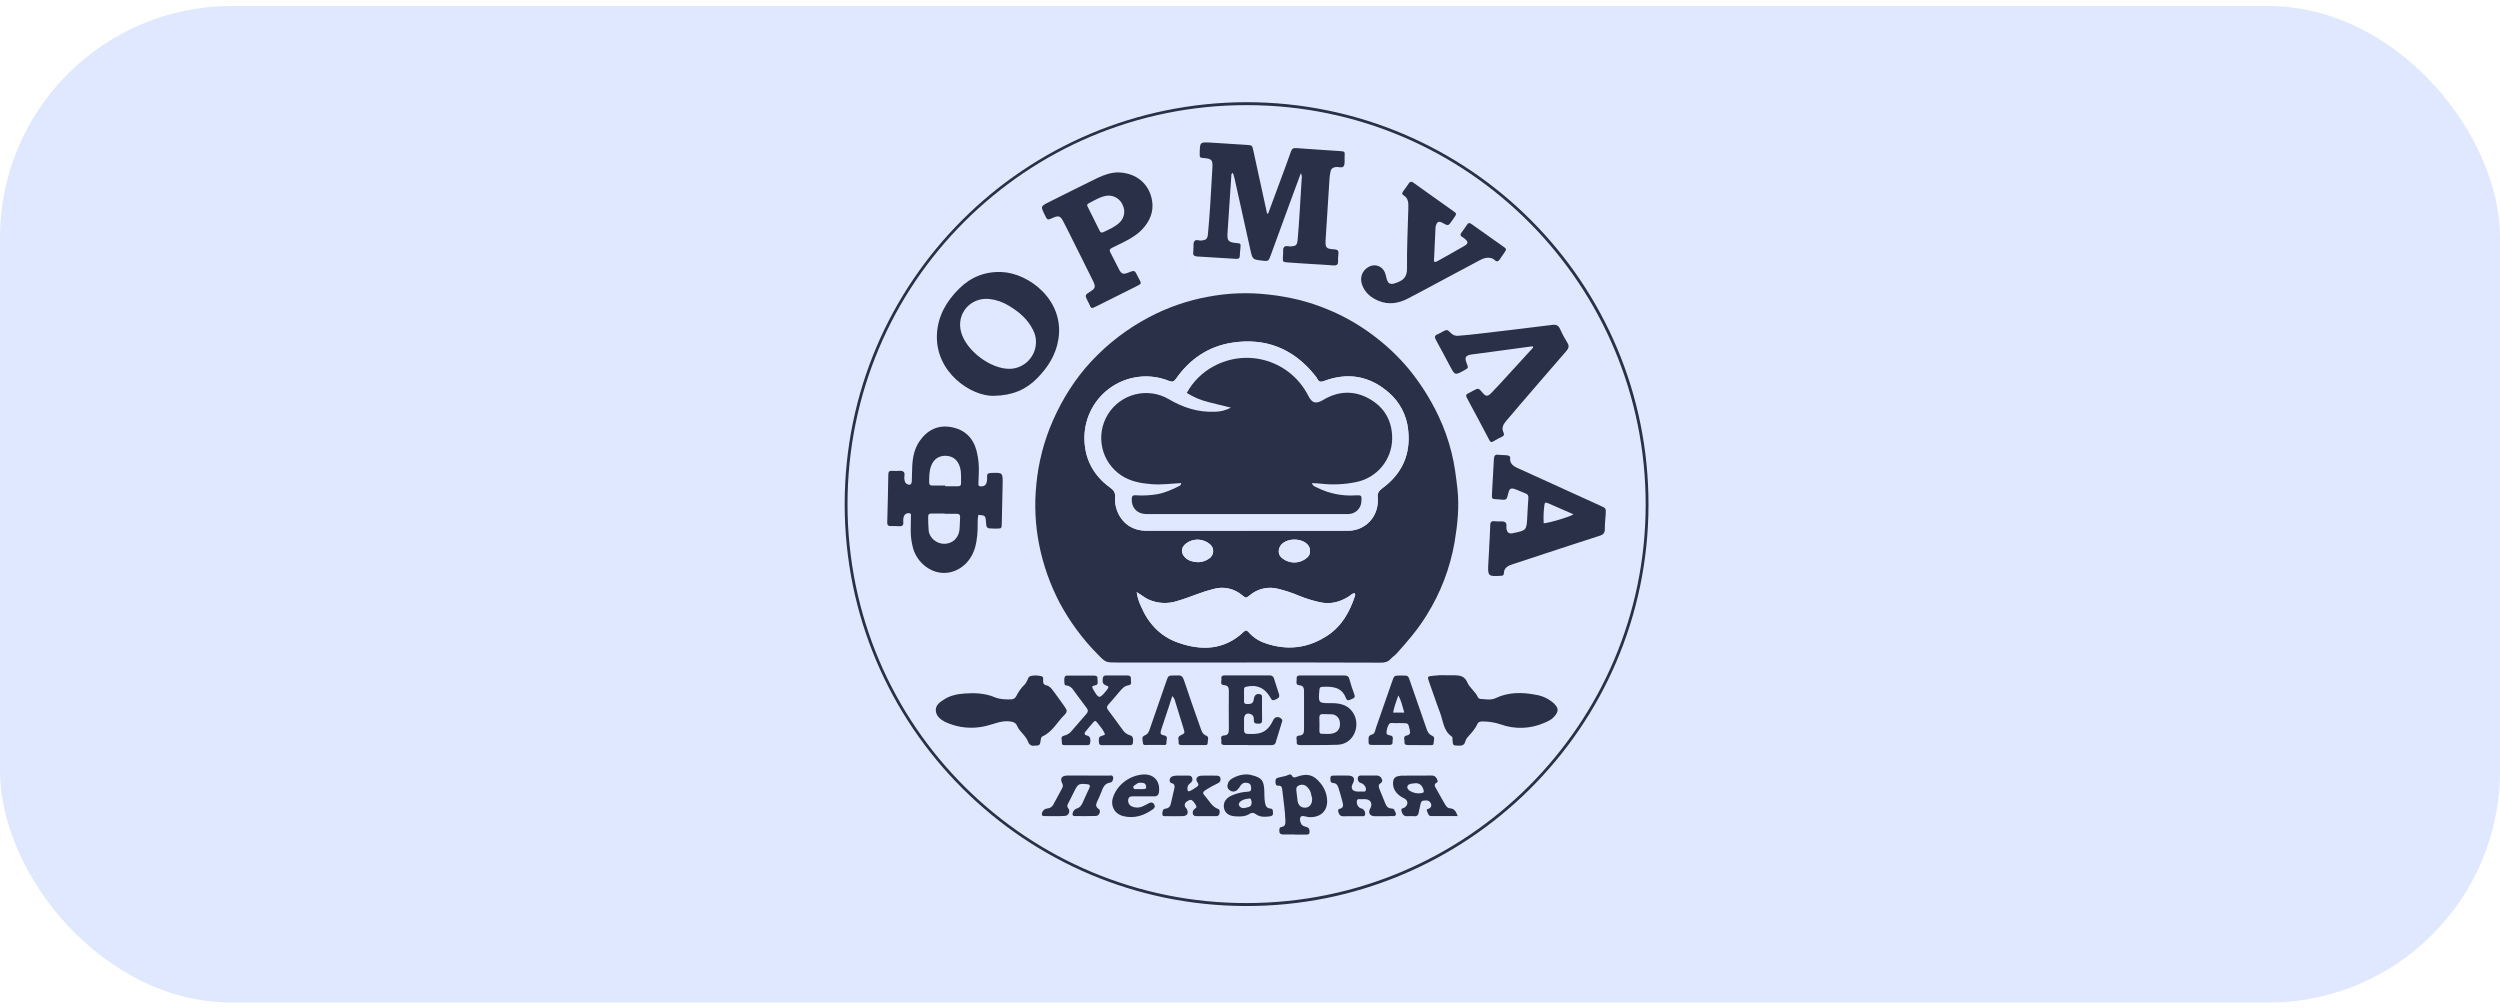 <svg width="367" height="148" viewBox="0 0 367 148" fill="none" xmlns="http://www.w3.org/2000/svg">
<rect y="0.884" width="367" height="146.291" rx="34" fill="#DFE8FF"/>
<g clip-path="url(#clip0_732_18791)">
<path d="M182.971 15C215.701 15.029 242.09 41.554 242 74.197C241.91 106.786 215.31 133.114 182.796 133.005C150.548 132.894 123.966 106.771 124 73.953C124.034 41.278 150.432 15.087 182.971 15ZM183.023 132.569C215.328 132.558 241.526 106.381 241.585 74.144C241.639 41.953 215.645 15.446 183.018 15.433C150.642 15.421 124.415 41.548 124.415 74.004C124.415 106.654 150.901 132.623 183.018 132.569H183.023Z" fill="#293048"/>
<path d="M182.94 97.255H164.005C162.358 97.255 162.335 97.278 161.186 96.1C158.964 93.862 157.077 91.315 155.583 88.538C154.159 85.83 153.134 82.929 152.54 79.927C151.971 77.031 151.833 74.066 152.133 71.129C152.437 67.871 153.266 64.683 154.589 61.69C156.003 58.505 157.835 55.597 160.194 53.059C162.648 50.419 165.532 48.215 168.724 46.541C171.404 45.13 174.282 44.132 177.259 43.579C180.21 43.009 183.231 42.894 186.217 43.24C187.735 43.406 189.241 43.67 190.725 44.03C192.146 44.392 193.539 44.855 194.893 45.416C197.201 46.363 199.382 47.595 201.385 49.084C203.371 50.537 205.175 52.225 206.758 54.11C208.492 56.22 209.963 58.533 211.138 60.999C211.968 62.733 212.619 64.547 213.082 66.413C213.526 68.178 213.755 69.996 213.955 71.817C214.245 74.45 213.955 77.05 213.529 79.613C212.867 83.404 211.478 87.032 209.439 90.296C208.177 92.355 206.624 94.178 205.008 95.954C204.749 96.241 204.399 96.446 204.143 96.737C203.742 97.188 203.257 97.278 202.687 97.278C196.105 97.254 189.523 97.246 182.94 97.255ZM182.951 77.909H187.909C191.245 77.909 194.581 77.919 197.914 77.909C198.93 77.915 199.915 77.561 200.697 76.911C201.478 76.26 202.005 75.355 202.184 74.354C202.266 73.911 202.288 73.459 202.249 73.01C202.191 72.396 202.439 72.033 202.927 71.676C205.84 69.548 207.129 66.671 206.714 63.076C206.497 60.957 205.473 59.002 203.854 57.618C201.048 55.171 197.86 54.63 194.374 55.931C193.939 56.093 193.643 56.111 193.409 55.658C193.291 55.449 193.154 55.251 192.998 55.068C189.865 51.181 185.806 49.553 180.888 50.309C177.398 50.85 174.655 52.711 172.637 55.608C172.338 56.037 172.096 56.115 171.611 55.924C170.25 55.372 168.774 55.161 167.313 55.309C165.852 55.457 164.449 55.959 163.225 56.773C162.002 57.587 160.996 58.687 160.294 59.978C159.592 61.269 159.215 62.712 159.197 64.182C159.162 67.242 160.459 69.777 162.984 71.582C163.51 71.961 163.75 72.344 163.705 72.984C163.656 73.646 163.75 74.31 163.981 74.932C164.672 76.807 166.241 77.902 168.266 77.904C173.159 77.915 178.054 77.917 182.951 77.909ZM166.863 86.923C166.969 87.638 167.183 88.333 167.498 88.984C168.551 91.483 170.304 93.382 172.834 94.297C176.296 95.546 179.687 95.49 182.572 92.756C182.854 92.487 183.05 92.51 183.303 92.797C183.942 93.526 184.76 94.076 185.676 94.393C188.922 95.539 192.008 95.19 194.873 93.299C196.976 91.915 198.143 89.83 198.911 87.493C198.942 87.424 198.953 87.348 198.943 87.274C198.933 87.199 198.903 87.129 198.855 87.071C198.505 87.114 198.285 87.39 198.011 87.563C196.684 88.401 195.274 88.76 193.717 88.397C192.692 88.17 191.687 87.857 190.715 87.46C189.721 87.04 188.696 86.699 187.649 86.441C186.934 86.252 186.184 86.237 185.462 86.399C184.74 86.56 184.068 86.893 183.501 87.368C182.92 87.827 182.915 87.832 182.34 87.368C181.776 86.888 181.103 86.554 180.38 86.394C179.657 86.234 178.905 86.254 178.192 86.451C177.408 86.651 176.636 86.892 175.878 87.174C174.836 87.556 173.801 87.95 172.731 88.256C171.4 88.671 169.964 88.594 168.684 88.04C168.069 87.782 167.572 87.341 166.863 86.923ZM192.305 80.931C192.318 80.763 192.297 80.594 192.244 80.434C192.191 80.275 192.107 80.127 191.997 79.999C191.14 78.969 188.983 78.945 188.093 79.954C187.606 80.505 187.579 81.366 188.093 81.828C188.619 82.309 189.307 82.574 190.02 82.569C190.732 82.565 191.417 82.292 191.937 81.804C192.06 81.695 192.156 81.56 192.22 81.409C192.283 81.258 192.312 81.094 192.305 80.931ZM175.773 82.526C176.224 82.54 176.671 82.443 177.076 82.243C177.6 82.005 178.049 81.618 178.089 80.98C178.129 80.341 177.763 79.929 177.238 79.619C176.761 79.332 176.21 79.195 175.655 79.223C175.1 79.252 174.566 79.447 174.122 79.781C173.355 80.359 173.303 81.174 173.981 81.849C174.479 82.344 175.113 82.467 175.773 82.526Z" fill="#293048"/>
<path d="M186.164 31.349C186.765 29.722 187.366 28.098 187.967 26.476C188.487 25.067 189.017 23.663 189.511 22.246C189.657 21.827 189.872 21.704 190.31 21.741C192.436 21.905 194.564 22.031 196.692 22.177C197.428 22.23 197.428 22.239 197.39 22.973C197.39 23.002 197.39 23.033 197.39 23.063C197.359 23.509 197.464 24.036 197.26 24.383C197.057 24.729 196.485 24.462 196.081 24.522C195.677 24.581 195.405 24.751 195.329 25.168C195.264 25.46 195.215 25.756 195.183 26.054C194.982 29.115 194.787 32.175 194.598 35.235C194.53 36.347 194.69 36.545 195.839 36.599C196.346 36.624 196.543 36.78 196.476 37.292C196.431 37.651 196.415 38.014 196.427 38.375C196.438 38.857 196.214 39 195.76 38.964C194.741 38.88 193.722 38.83 192.694 38.765C191.466 38.686 190.236 38.619 189.008 38.521C188.314 38.465 188.306 38.435 188.328 37.765C188.33 37.614 188.34 37.464 188.359 37.314C188.407 36.953 188.265 36.538 188.51 36.269C188.755 36 189.19 36.202 189.54 36.175C190.231 36.119 190.422 35.978 190.49 35.237C190.613 33.889 190.7 32.529 190.788 31.189C190.896 29.539 190.993 27.889 191.089 26.238C191.141 25.962 191.097 25.676 190.965 25.428C190.546 26.55 190.155 27.601 189.767 28.656C188.685 31.614 187.603 34.572 186.521 37.531C186.234 38.319 186.173 38.371 185.369 38.27C183.875 38.09 183.874 38.121 183.54 36.606C182.768 33.117 181.995 29.628 181.219 26.139C181.163 25.886 181.069 25.642 180.994 25.395C180.709 25.478 180.768 25.689 180.757 25.848C180.564 28.637 180.371 31.427 180.198 34.217C180.126 35.359 180.326 35.562 181.484 35.677C182.151 35.744 182.151 35.744 182.092 36.44C182.061 36.801 182.009 37.162 182.005 37.523C182.005 37.929 181.814 38.025 181.437 37.998C179.55 37.872 177.661 37.757 175.771 37.653C175.327 37.63 175.089 37.473 175.167 36.991C175.19 36.843 175.176 36.69 175.196 36.54C175.25 36.157 175.111 35.708 175.347 35.401C175.583 35.094 176.022 35.354 176.37 35.312C177.05 35.231 177.259 35.092 177.327 34.359C177.468 32.894 177.573 31.425 177.668 29.956C177.785 28.151 177.883 26.355 177.984 24.554C178.041 23.497 177.867 23.303 176.803 23.21C176.106 23.148 176.106 23.148 176.119 22.471C176.15 20.847 176.151 20.847 177.78 20.936C179.52 21.04 181.259 21.151 182.997 21.27C183.825 21.324 183.82 21.329 183.989 22.105C184.655 25.189 185.326 28.268 186.002 31.342L186.164 31.349Z" fill="#293048"/>
<path d="M143.621 75.584C143.467 76.292 143.549 77.013 143.514 77.728C143.455 78.966 143.321 80.19 142.775 81.322C141.873 83.197 140.007 84.29 138.124 84.081C136.203 83.866 134.468 82.289 133.991 80.304C133.779 79.457 133.679 78.585 133.695 77.712C133.711 77.111 133.722 76.508 133.718 75.907C133.718 75.689 133.826 75.366 133.469 75.337C133.319 75.311 133.165 75.335 133.029 75.405C132.894 75.476 132.786 75.589 132.721 75.727C132.606 76.007 132.568 76.313 132.609 76.613C132.656 77.145 132.414 77.3 131.922 77.252C131.562 77.218 131.201 77.211 130.84 77.23C130.431 77.25 130.238 77.122 130.248 76.672C130.316 74.327 130.368 71.981 130.405 69.634C130.405 69.24 130.56 69.092 130.946 69.121C131.127 69.139 131.307 69.121 131.487 69.134C131.87 69.166 132.317 68.999 132.622 69.246C132.927 69.493 132.705 69.926 132.755 70.275C132.798 70.574 132.822 70.872 133.129 71.049C133.532 71.282 133.821 71.148 133.85 70.673C133.888 69.923 133.877 69.17 133.917 68.419C133.983 67.111 134.239 65.844 134.999 64.75C136.128 63.126 137.689 62.341 139.662 62.703C141.635 63.066 142.865 64.281 143.366 66.205C143.629 67.256 143.738 68.34 143.689 69.423C143.675 69.872 143.644 70.325 143.639 70.774C143.639 71.025 143.523 71.363 143.94 71.399C144.284 71.428 144.596 71.345 144.773 70.995C144.898 70.686 144.941 70.35 144.897 70.02C144.879 69.609 145.015 69.446 145.458 69.43C147.22 69.37 147.22 69.354 147.186 71.123C147.148 73.047 147.114 74.971 147.06 76.898C147.042 77.588 147.015 77.588 146.338 77.595C146.189 77.595 146.039 77.595 145.888 77.595C144.806 77.573 144.806 77.573 144.733 76.512C144.679 75.719 144.58 75.64 143.621 75.584ZM138.752 71.276V71.379C139.381 71.379 140.014 71.379 140.64 71.379C140.939 71.379 141.087 71.265 141.08 70.96C141.065 70.184 141.148 69.406 140.935 68.636C140.647 67.585 139.953 66.972 138.917 66.914C137.882 66.856 137.08 67.367 136.696 68.379C136.393 69.184 136.4 70.025 136.402 70.868C136.402 71.186 136.582 71.276 136.863 71.274C137.491 71.272 138.12 71.276 138.75 71.276H138.752ZM138.643 75.427V75.384C138.012 75.384 137.381 75.384 136.75 75.384C136.422 75.384 136.252 75.496 136.254 75.853C136.254 76.515 136.27 77.172 136.324 77.838C136.42 79.011 137.529 79.834 138.618 79.833C139.792 79.833 140.714 79.006 140.852 77.784C140.919 77.189 140.894 76.582 140.941 75.979C140.975 75.525 140.76 75.413 140.355 75.427C139.783 75.434 139.211 75.42 138.641 75.42L138.643 75.427Z" fill="#293048"/>
<path d="M145.923 58.107C142.677 58.237 137.196 54.703 137.549 48.956C137.706 46.345 138.953 44.215 140.772 42.4C142.502 40.676 144.592 39.837 147.028 39.934C151.118 40.099 156.298 44.143 155.372 49.808C155.012 52.082 153.829 53.941 152.227 55.556C150.626 57.172 148.666 58.053 145.923 58.107ZM152.081 50.139C152.078 49.552 151.932 48.975 151.657 48.456C150.877 46.854 149.587 45.764 148.094 44.878C147.224 44.342 146.247 44.005 145.232 43.89C142.457 43.609 140.363 46.042 141.084 48.731C141.818 51.476 145.43 54.199 148.26 54.145C149.295 54.114 150.276 53.675 150.991 52.926C151.706 52.176 152.098 51.175 152.081 50.139Z" fill="#293048"/>
<path d="M218.601 80.465C218.661 79.355 218.749 78.245 218.765 77.135C218.765 76.593 218.992 76.453 219.469 76.521C219.616 76.541 219.768 76.521 219.918 76.541C220.278 76.577 220.668 76.454 220.969 76.676C221.27 76.898 221.084 77.297 221.149 77.611C221.274 78.212 221.492 78.376 222.087 78.275C222.118 78.275 222.147 78.261 222.175 78.254C224.1 77.846 224.098 77.846 224.206 75.85C224.255 74.947 224.294 74.045 224.365 73.142C224.395 72.751 224.264 72.54 223.885 72.41C223.377 72.229 222.899 71.971 222.388 71.798C221.797 71.598 221.579 71.747 221.432 72.357C221.182 73.411 221.178 73.44 220.136 73.321C218.906 73.18 218.974 73.502 219.041 72.083C219.115 70.524 219.232 68.964 219.303 67.405C219.326 66.916 219.474 66.671 220.001 66.759C220.235 66.799 220.478 66.786 220.722 66.808C220.991 66.833 221.283 66.808 221.519 66.92C221.824 67.057 221.633 67.401 221.699 67.641C221.84 68.197 222.258 68.472 222.733 68.688C224.204 69.362 225.679 70.027 227.153 70.697C229.773 71.888 232.392 73.08 235.012 74.272C235.755 74.612 235.76 74.619 235.717 75.472C235.679 76.194 235.577 76.916 235.589 77.638C235.6 78.214 235.394 78.474 234.844 78.647C232.044 79.535 229.254 80.465 226.466 81.378C225.012 81.854 223.557 82.32 222.109 82.811C221.447 83.034 220.781 83.289 220.767 84.17C220.767 84.435 220.597 84.531 220.352 84.531H220.262C218.478 84.646 218.385 84.554 218.48 82.791C218.524 82.011 218.568 81.229 218.614 80.445L218.601 80.465ZM230.989 75.505C229.775 74.972 228.574 74.435 227.364 73.917C226.823 73.688 226.752 73.736 226.693 74.319C226.593 75.15 226.566 75.989 226.614 76.824C227.613 76.723 230.368 75.897 230.989 75.505Z" fill="#293048"/>
<path d="M164.197 25.309C166.813 25.392 168.721 26.985 169.127 29.46C169.39 31.075 168.799 32.468 167.693 33.649C166.963 34.426 166.07 34.977 165.125 35.453C164.509 35.764 163.892 36.074 163.27 36.372C162.956 36.522 162.801 36.681 163.003 37.056C163.457 37.901 163.858 38.776 164.312 39.622C164.635 40.223 164.934 40.301 165.574 40.041C166.561 39.639 166.572 39.633 167.039 40.61C167.569 41.716 167.814 41.541 166.476 42.205C164.702 43.084 162.934 43.974 161.163 44.858C160.081 45.4 160.242 45.363 159.802 44.432C159.776 44.378 159.739 44.329 159.712 44.277C159.232 43.313 159.232 43.313 160.123 42.754C160.792 42.331 160.869 42.084 160.458 41.245C159.481 39.249 158.474 37.265 157.488 35.278C157.032 34.365 156.586 33.448 156.108 32.544C155.652 31.674 155.416 31.602 154.538 31.99C153.76 32.333 153.76 32.333 153.373 31.551C152.749 30.288 152.745 30.288 154.015 29.651C156.359 28.485 158.682 27.305 161.026 26.168C162.052 25.664 163.134 25.302 164.197 25.309ZM162.629 28.716C161.623 28.801 160.707 29.389 159.755 29.886C159.533 30.001 159.589 30.189 159.668 30.348C160.253 31.528 160.848 32.694 161.432 33.883C161.546 34.112 161.701 34.206 161.933 34.096C162.799 33.687 163.695 33.318 164.391 32.636C164.714 32.317 164.929 31.905 165.007 31.458C165.085 31.01 165.022 30.55 164.826 30.14C164.657 29.701 164.353 29.327 163.958 29.072C163.564 28.816 163.099 28.691 162.629 28.716Z" fill="#293048"/>
<path d="M224.99 50.832L220.631 51.422L216.44 51.984C216.321 51.998 216.2 52.004 216.079 52.023C215.111 52.188 214.965 52.446 215.32 53.362C215.574 54.016 215.574 54.016 214.94 54.366C213.593 55.106 213.591 55.108 212.882 53.787C212.173 52.465 211.506 51.19 210.794 49.903C210.574 49.506 210.579 49.251 211.037 49.074C211.256 48.977 211.468 48.866 211.674 48.742C212.431 48.342 212.438 48.334 213.037 48.939C213.178 49.077 213.349 49.18 213.537 49.241C213.725 49.301 213.924 49.317 214.119 49.287C214.985 49.215 215.852 49.138 216.716 49.036C220.44 48.598 224.166 48.166 227.886 47.692C228.469 47.618 228.772 47.779 229.01 48.286C229.314 48.972 229.666 49.635 230.065 50.271C230.425 50.812 230.269 51.159 229.884 51.594C227.614 54.194 225.376 56.817 223.114 59.434C222.429 60.23 221.749 61.031 221.073 61.836C220.673 62.316 220.391 62.83 220.712 63.48C220.857 63.769 220.783 63.982 220.463 64.128C220.055 64.316 219.658 64.529 219.275 64.765C218.986 64.946 218.812 64.946 218.637 64.612C217.555 62.542 216.456 60.477 215.34 58.416C215.143 58.055 215.234 57.874 215.578 57.721C215.798 57.625 216 57.494 216.213 57.38C217.039 56.941 217.039 56.941 217.656 57.672C218.106 58.214 218.395 58.237 218.918 57.699C219.82 56.77 220.68 55.812 221.553 54.862C222.726 53.584 223.898 52.304 225.068 51.022C225.046 50.959 225.021 50.895 224.99 50.832Z" fill="#293048"/>
<path d="M210.502 38.385C210.573 38.423 210.652 38.441 210.732 38.438C210.812 38.434 210.89 38.409 210.957 38.365C212.268 37.632 213.58 36.905 214.879 36.154C215.6 35.741 215.591 35.503 214.937 34.977C214.869 34.918 214.795 34.865 214.717 34.82C214.286 34.609 214.356 34.342 214.617 34.041C214.712 33.925 214.801 33.804 214.884 33.68C215.743 32.485 215.445 32.498 216.675 33.357C218.006 34.284 219.328 35.221 220.643 36.167C221.194 36.562 221.184 36.571 220.803 37.147C220.702 37.297 220.608 37.452 220.495 37.591C220.284 37.842 220.175 38.221 219.867 38.336C219.559 38.452 219.377 38.058 219.104 37.957C218.424 37.699 217.813 37.885 217.209 38.21C214.961 39.413 212.71 40.616 210.457 41.819C209.213 42.482 207.974 43.157 206.72 43.805C205.33 44.526 203.878 44.788 202.383 44.166C201.267 43.703 200.365 42.978 199.949 41.785C199.588 40.749 199.949 39.753 200.861 39.213C201.064 39.082 201.293 38.996 201.532 38.963C201.771 38.93 202.014 38.949 202.245 39.02C202.476 39.091 202.689 39.212 202.868 39.373C203.047 39.535 203.189 39.734 203.283 39.957C203.391 40.233 203.474 40.518 203.53 40.809C203.734 41.65 204.084 41.845 204.881 41.552L205.218 41.426C206.12 41.065 206.563 40.523 206.551 39.412C206.517 36.468 206.664 33.521 206.744 30.568C206.764 29.836 206.785 29.125 206.035 28.664C205.77 28.504 205.82 28.289 205.999 28.058C206.275 27.697 206.54 27.336 206.782 26.957C206.996 26.625 207.218 26.616 207.523 26.841C208.197 27.341 208.888 27.822 209.573 28.309C210.821 29.197 212.073 30.081 213.319 30.973C213.86 31.363 213.86 31.372 213.472 31.942C213.371 32.092 213.27 32.24 213.166 32.388C212.607 33.187 212.607 33.187 211.764 32.721C211.249 32.434 210.989 32.526 210.807 33.064C210.765 33.181 210.74 33.302 210.733 33.425C210.655 35.078 210.578 36.732 210.502 38.385Z" fill="#293048"/>
<path d="M212.347 99.128C212.737 99.128 213.128 99.128 213.518 99.128C214.335 99.146 215.013 99.249 215.413 100.195C215.752 100.994 216.6 101.52 216.955 102.361C217.003 102.439 217.07 102.504 217.151 102.547C217.232 102.591 217.323 102.613 217.415 102.61C218.136 102.646 218.858 102.817 219.541 102.492C221.48 101.565 223.508 101.614 225.526 102.007C226.477 102.165 227.363 102.59 228.08 103.234C228.843 103.956 228.866 104.451 228.069 105.297C227.709 105.683 227.2 105.9 226.697 106.116C224.671 107.012 222.378 107.091 220.295 106.337C219.456 106.056 218.577 105.912 217.693 105.909C217.332 105.898 217.016 105.959 216.861 106.313C216.553 107.015 216.033 107.555 215.543 108.118C215.349 108.307 215.203 108.539 215.117 108.797C214.984 109.432 214.576 109.486 214.046 109.461C213.296 109.425 213.292 109.443 213.227 108.638C213.213 108.457 213.272 108.23 213.119 108.127C211.893 107.297 211.875 105.871 211.417 104.671C210.84 103.164 210.345 101.624 209.794 100.108C209.511 99.329 209.527 99.28 210.371 99.206C210.699 99.177 211.027 99.134 211.355 99.118C211.684 99.101 212.017 99.128 212.347 99.128Z" fill="#293048"/>
<path d="M151.845 109.463C151.657 109.502 151.461 109.471 151.294 109.374C151.128 109.277 151.003 109.122 150.944 108.939C150.702 108.297 150.238 107.833 149.813 107.335C149.608 107.117 149.442 106.865 149.324 106.589C149.133 106.091 148.738 105.956 148.193 105.896C146.973 105.763 145.916 106.297 144.794 106.56C142.773 107.07 140.638 106.865 138.751 105.981C138.724 105.968 138.695 105.958 138.67 105.943C137.986 105.561 137.382 105.053 137.373 104.234C137.373 103.469 138.011 103.048 138.596 102.675C139.497 102.094 140.538 101.886 141.589 101.808C143.092 101.7 144.587 101.753 146.008 102.35C146.776 102.673 147.578 102.678 148.394 102.668C148.559 102.678 148.724 102.637 148.866 102.552C149.008 102.466 149.121 102.339 149.189 102.187C149.507 101.542 149.934 100.957 150.451 100.458C150.561 100.317 150.657 100.165 150.738 100.005C150.918 99.74 150.909 99.349 151.299 99.242C151.826 99.117 152.376 99.129 152.897 99.276C153.216 99.354 153.135 99.661 153.128 99.885C153.115 100.246 153.174 100.514 153.605 100.606C154.076 100.702 154.363 101.085 154.633 101.442C155.191 102.182 155.724 102.942 156.256 103.696C156.669 104.279 156.724 104.481 156.247 104.96C155.191 106.005 154.505 107.43 153.066 108.084C152.85 108.183 152.814 108.387 152.783 108.607C152.673 109.414 152.619 109.463 151.845 109.463Z" fill="#293048"/>
<path d="M162.699 100.767C161.902 100.464 161.798 100.3 161.893 99.581C161.891 99.522 161.902 99.462 161.925 99.407C161.948 99.352 161.983 99.302 162.027 99.262C162.071 99.222 162.123 99.192 162.18 99.174C162.237 99.156 162.298 99.151 162.357 99.159H165.511C165.836 99.159 166.052 99.303 166.012 99.639C165.973 99.975 166.265 100.502 165.664 100.599C165.064 100.697 164.723 101.081 164.371 101.502C163.83 102.142 163.289 102.788 162.723 103.411C162.458 103.705 162.434 103.931 162.687 104.261C163.419 105.214 164.11 106.196 164.824 107.161C165.074 107.541 165.451 107.819 165.888 107.945C166.303 108.055 166.393 108.401 166.315 109.027C166.261 109.446 165.976 109.388 165.718 109.388C164.486 109.388 163.254 109.388 162.023 109.388C161.706 109.388 161.356 109.477 161.318 108.95C161.269 108.248 161.332 108.107 161.946 107.959C162.041 107.922 162.132 107.876 162.218 107.82C161.962 107.089 161.423 106.557 160.983 105.968C160.844 105.788 160.681 105.817 160.539 105.985C160.149 106.443 159.751 106.887 159.376 107.362C159.138 107.663 159.145 107.878 159.603 107.988C160.025 108.089 160.128 108.459 160.036 109.044C159.973 109.452 159.686 109.387 159.426 109.387C158.436 109.387 157.443 109.387 156.452 109.387C156.186 109.387 155.841 109.424 155.886 109.026C155.924 108.665 155.585 108.123 156.227 107.99C156.668 107.888 157.061 107.636 157.336 107.277C158.058 106.465 158.741 105.633 159.462 104.828C159.755 104.501 159.767 104.241 159.493 103.887C158.829 103.034 158.205 102.151 157.562 101.283C157.383 101.001 157.116 100.787 156.802 100.673C156.588 100.608 156.276 100.684 156.261 100.341C156.247 99.998 156.182 99.675 156.308 99.359C156.389 99.161 156.602 99.179 156.779 99.179H160.566C160.864 99.179 161.147 99.237 161.107 99.605C161.067 99.973 161.381 100.516 160.721 100.619C160.222 100.697 160.308 100.908 160.492 101.225C161.291 102.601 161.41 102.615 162.389 101.406C162.525 101.198 162.745 101.05 162.699 100.767Z" fill="#293048"/>
<path d="M194.173 99.158C195.224 99.158 196.274 99.167 197.325 99.158C197.74 99.158 197.978 99.266 198.095 99.714C198.294 100.467 198.535 101.209 198.817 101.936C198.997 102.412 198.716 102.513 198.393 102.64C198.07 102.766 197.771 102.979 197.587 102.49C196.954 100.806 195.549 100.763 194.086 100.829C193.771 100.844 193.711 101.01 193.688 101.288C193.52 103.221 193.508 103.235 195.443 103.221C196.705 103.221 197.828 103.452 198.595 104.576C199.823 106.381 198.81 109.249 196.342 109.332C194.514 109.393 192.683 109.361 190.853 109.38C190.521 109.38 190.312 109.267 190.361 108.918C190.409 108.57 190.083 108.029 190.71 107.987C191.338 107.946 191.432 107.588 191.432 107.085C191.432 105.222 191.432 103.357 191.432 101.49C191.432 100.995 191.347 100.638 190.71 100.588C190.114 100.533 190.397 99.981 190.35 99.638C190.301 99.227 190.575 99.153 190.923 99.156C192.013 99.165 193.093 99.158 194.173 99.158ZM194.856 104.847V104.831C194.676 104.831 194.496 104.843 194.315 104.831C193.874 104.789 193.652 104.932 193.681 105.424C193.715 106.02 193.691 106.619 193.69 107.217C193.69 107.466 193.69 107.727 194.036 107.722C194.6 107.722 195.17 107.812 195.726 107.646C196.447 107.429 196.788 106.874 196.696 106.06C196.682 105.742 196.548 105.442 196.323 105.219C196.097 104.995 195.796 104.865 195.479 104.854C195.272 104.841 195.064 104.839 194.856 104.847Z" fill="#293048"/>
<path d="M183.253 109.37C182.113 109.37 180.971 109.37 179.826 109.37C179.466 109.37 179.215 109.276 179.294 108.87C179.359 108.547 179.011 108.003 179.675 107.967C180.288 107.931 180.396 107.594 180.396 107.065C180.378 105.202 180.378 103.338 180.396 101.47C180.396 100.95 180.31 100.627 179.684 100.577C179.006 100.521 179.365 99.934 179.305 99.581C179.246 99.227 179.5 99.146 179.81 99.147C182.003 99.147 184.194 99.156 186.387 99.147C186.537 99.135 186.686 99.179 186.805 99.271C186.925 99.362 187.006 99.494 187.034 99.642C187.271 100.386 187.498 101.133 187.747 101.871C187.927 102.398 187.597 102.521 187.206 102.71C186.751 102.932 186.645 102.672 186.468 102.365C185.669 100.958 184.443 100.443 182.897 100.824C182.668 100.882 182.625 101.014 182.625 101.209C182.625 101.719 182.625 102.23 182.625 102.741C182.625 103.004 182.573 103.331 182.973 103.342C183.373 103.353 183.781 103.41 183.983 102.952C184.033 102.811 184.064 102.664 184.077 102.515C184.162 101.99 184.576 101.752 185.063 101.941C185.287 102.03 185.265 102.21 185.265 102.385C185.265 103.497 185.256 104.609 185.274 105.72C185.274 106.121 185.114 106.246 184.733 106.235C184.353 106.224 184.073 106.235 184.066 105.74C184.066 105.421 184.066 105.06 183.705 104.878C183.081 104.562 182.623 104.845 182.623 105.551C182.623 106.092 182.623 106.634 182.623 107.175C182.623 107.536 182.766 107.731 183.153 107.738C184.587 107.771 185.931 107.825 186.887 105.753C187.148 105.183 187.698 105.109 188.138 105.544C188.191 105.598 188.225 105.667 188.237 105.742C188.248 105.817 188.236 105.893 188.201 105.96C187.893 106.964 187.57 107.962 187.276 108.969C187.166 109.344 186.915 109.388 186.589 109.384C185.478 109.384 184.365 109.384 183.254 109.384L183.253 109.37Z" fill="#293048"/>
<path d="M208.253 109.372C207.743 109.372 207.232 109.372 206.722 109.372C206.426 109.372 206.141 109.329 206.181 108.953C206.221 108.609 205.914 108.085 206.489 107.972C207.065 107.858 207.041 107.557 206.946 107.125C206.746 106.223 206.717 106.172 206.067 106.156C205.647 106.156 205.225 106.14 204.805 106.156C204.488 106.171 204.084 106.012 203.887 106.337C203.674 106.7 203.555 107.112 203.541 107.533C203.541 107.836 203.766 107.909 204.026 107.946C204.717 108.046 204.387 108.589 204.426 108.95C204.466 109.311 204.174 109.361 203.885 109.36C203.045 109.36 202.205 109.345 201.361 109.36C200.991 109.369 200.886 109.201 200.908 108.872C200.935 108.457 200.744 107.993 201.417 107.824C201.862 107.714 201.884 107.163 202.017 106.777C202.809 104.53 203.591 102.261 204.378 100.005C204.668 99.166 204.677 99.17 205.579 99.168H205.849C206.7 99.168 206.706 99.168 206.98 99.959C207.788 102.279 208.593 104.601 209.397 106.923C209.553 107.376 209.703 107.78 210.239 108.006C210.735 108.204 210.459 108.748 210.448 109.13C210.439 109.468 210.096 109.379 209.874 109.385C209.333 109.396 208.792 109.385 208.251 109.385L208.253 109.372ZM206.15 104.613C205.882 103.727 205.739 102.926 205.272 102.086C204.957 102.989 204.663 103.747 204.508 104.613H206.15Z" fill="#293048"/>
<path d="M172.09 102.18C171.909 102.743 171.765 103.192 171.617 103.64C171.233 104.808 170.852 105.977 170.458 107.141C170.322 107.538 170.295 107.863 170.818 107.939C171.601 108.042 171.19 108.634 171.233 109C171.291 109.475 170.872 109.361 170.593 109.361C169.871 109.37 169.15 109.37 168.429 109.361C168.176 109.361 167.805 109.455 167.785 109.072C167.765 108.69 167.509 108.17 168.034 107.962C168.559 107.755 168.67 107.361 168.816 106.943C169.615 104.651 170.409 102.357 171.199 100.061C171.509 99.159 171.502 99.159 172.434 99.159C172.584 99.159 172.735 99.171 172.885 99.159C173.374 99.11 173.617 99.301 173.787 99.798C174.562 102.131 175.381 104.449 176.201 106.766C176.382 107.257 176.474 107.773 177.103 108.008C177.53 108.165 177.283 108.704 177.283 109.071C177.283 109.437 176.975 109.37 176.742 109.372C175.66 109.372 174.578 109.372 173.496 109.372C173.235 109.372 172.973 109.339 173.024 109.011C173.074 108.683 172.771 108.215 173.267 107.973C173.951 107.639 173.956 107.639 173.754 106.975C173.351 105.658 172.945 104.34 172.535 103.023C172.476 102.703 172.32 102.409 172.09 102.18Z" fill="#293048"/>
<path d="M190.04 122.498C189.47 122.498 188.898 122.498 188.328 122.498C188.018 122.498 187.811 122.365 187.807 122.018C187.807 121.745 187.766 121.46 188.148 121.395C188.646 121.312 188.709 120.982 188.698 120.536C188.66 119.002 188.393 117.493 188.242 115.974C188.209 115.653 188.159 115.299 187.672 115.339C187.297 115.367 187.244 115.097 187.241 114.797C187.237 114.498 187.241 114.274 187.601 114.173C188.142 114.017 188.721 113.969 189.241 113.712C189.312 113.68 189.392 113.676 189.466 113.699C189.539 113.723 189.602 113.773 189.641 113.841C189.852 114.288 190.162 114.109 190.463 114.003C191.894 113.499 192.822 113.727 193.791 114.905C194.426 115.638 194.792 116.566 194.826 117.535C194.867 119.248 193.634 120.062 192.074 119.953C191.957 119.953 191.841 119.865 191.726 119.867C191.448 119.867 191.118 119.625 190.905 119.975C190.725 120.269 190.932 121.004 191.244 121.195C191.43 121.291 191.626 121.365 191.829 121.415C192.24 121.545 192.269 121.892 192.233 122.215C192.197 122.538 191.912 122.52 191.665 122.516H190.853H190.041L190.04 122.498ZM192.619 117.374C192.649 117.149 192.536 116.929 192.492 116.694C192.458 116.426 192.369 116.169 192.229 115.938C192.09 115.707 191.904 115.507 191.683 115.353C191.519 115.246 191.327 115.19 191.132 115.19C190.936 115.19 190.745 115.246 190.581 115.353C190.247 115.533 190.285 115.844 190.314 116.142C190.362 116.618 190.411 117.093 190.481 117.566C190.581 118.233 191.01 118.598 191.632 118.567C192.222 118.531 192.608 118.076 192.619 117.374Z" fill="#293048"/>
<path d="M203.015 119.818C202.595 119.818 202.175 119.832 201.753 119.818C201.071 119.787 200.805 119.276 201.151 118.681C201.548 118.002 201.212 117.35 200.453 117.323C200.273 117.308 200.092 117.308 199.912 117.323C199.663 117.358 199.293 117.19 199.199 117.518C199.154 117.707 199.164 117.906 199.228 118.089C199.292 118.273 199.407 118.434 199.56 118.554C199.663 118.646 199.838 118.655 199.971 118.72C200.121 118.793 200.243 118.911 200.321 119.058C200.399 119.205 200.427 119.373 200.402 119.538C200.364 119.919 199.995 119.809 199.75 119.814C198.911 119.827 198.069 119.796 197.225 119.827C196.761 119.841 196.583 119.59 196.473 119.215C196.41 118.995 196.401 118.789 196.687 118.724C197.246 118.601 197.189 118.172 197.099 117.798C196.918 117.076 196.704 116.354 196.478 115.632C196.366 115.271 196.17 114.977 195.737 114.952C195.234 114.923 195.304 114.533 195.304 114.217C195.304 113.818 195.622 113.856 195.89 113.856C196.579 113.856 197.272 113.829 197.959 113.856C198.759 113.896 198.97 114.322 198.585 115.042C198.238 115.686 198.494 116.152 199.219 116.194C199.369 116.211 199.519 116.211 199.668 116.194C199.964 116.138 200.444 116.374 200.514 115.959C200.574 115.598 200.323 115.214 199.95 115.006C199.847 114.95 199.708 114.954 199.612 114.889C199.498 114.811 199.41 114.701 199.36 114.572C199.31 114.442 199.302 114.301 199.335 114.167C199.385 113.862 199.645 113.846 199.894 113.846C200.615 113.846 201.337 113.846 202.058 113.846C202.222 113.832 202.387 113.871 202.527 113.958C202.667 114.044 202.776 114.174 202.837 114.327C203.017 114.688 202.857 114.847 202.577 115.049C202.298 115.251 202.413 115.591 202.523 115.878C202.808 116.6 203.107 117.322 203.401 118.043C203.547 118.404 203.782 118.652 204.191 118.682C204.404 118.699 204.63 118.691 204.705 118.948C204.772 119.171 205.005 119.368 204.898 119.615C204.777 119.899 204.485 119.796 204.263 119.796C203.856 119.83 203.436 119.818 203.015 119.818Z" fill="#293048"/>
<path d="M159.739 113.86C160.729 113.86 161.722 113.86 162.709 113.86C162.958 113.86 163.327 113.732 163.403 114.08C163.479 114.428 163.289 114.838 162.979 114.883C162.114 115.006 161.917 115.65 161.666 116.3C161.506 116.719 161.306 117.121 161.125 117.536C160.945 117.951 160.687 118.377 161.306 118.773C161.666 119.004 161.378 119.763 160.923 119.781C159.874 119.825 158.824 119.807 157.775 119.796C157.428 119.796 157.396 119.55 157.49 119.291C157.533 119.146 157.612 119.014 157.718 118.906C157.825 118.799 157.956 118.719 158.101 118.675C158.55 118.545 158.767 118.211 158.941 117.812C159.253 117.09 159.591 116.396 159.915 115.688C160.085 115.316 159.984 115.147 159.555 115.114C158.339 115.02 158.26 115.053 157.695 116.179C157.387 116.796 157.082 117.415 156.767 118.027C156.701 118.124 156.671 118.241 156.682 118.357C156.693 118.474 156.744 118.583 156.826 118.666C156.901 118.764 156.949 118.88 156.964 119.003C156.979 119.125 156.962 119.25 156.913 119.363C156.864 119.476 156.785 119.575 156.686 119.648C156.586 119.72 156.469 119.765 156.346 119.778C155.329 119.836 154.307 119.805 153.281 119.799C152.945 119.799 152.878 119.579 152.978 119.307C153.03 119.133 153.134 118.98 153.276 118.868C153.418 118.756 153.591 118.69 153.771 118.679C153.952 118.666 154.126 118.607 154.276 118.507C154.427 118.406 154.549 118.268 154.63 118.107C155.032 117.336 155.454 116.576 155.868 115.813C156 115.573 156.112 115.345 155.96 115.058C155.564 114.308 155.822 113.865 156.671 113.853C157.692 113.838 158.711 113.853 159.737 113.853L159.739 113.86Z" fill="#293048"/>
<path d="M177.058 119.812H175.709C175.46 119.812 175.202 119.789 175.121 119.507C175.084 119.391 175.079 119.268 175.106 119.15C175.133 119.031 175.191 118.922 175.274 118.834C175.426 118.67 175.757 118.587 175.593 118.282C175.455 117.984 175.256 117.718 175.009 117.502C174.742 117.303 174.443 117.525 174.199 117.682C174.081 117.752 173.991 117.862 173.945 117.992C173.9 118.121 173.903 118.263 173.952 118.392C173.997 118.523 174.147 118.617 174.216 118.753C174.538 119.372 174.293 119.794 173.584 119.81C172.805 119.828 172.024 119.821 171.24 119.81C170.991 119.81 170.636 119.895 170.625 119.489C170.625 119.16 170.695 118.749 171.081 118.711C171.721 118.648 171.831 118.229 171.936 117.737C172.077 117.063 172.257 116.399 172.398 115.726C172.463 115.423 172.454 115.1 172.071 114.993C172.011 114.987 171.954 114.969 171.902 114.938C171.85 114.908 171.805 114.866 171.771 114.817C171.737 114.767 171.713 114.711 171.703 114.652C171.693 114.593 171.695 114.532 171.711 114.473C171.724 114.339 171.782 114.212 171.875 114.114C171.969 114.016 172.092 113.952 172.226 113.932C172.4 113.89 172.578 113.866 172.757 113.862C173.236 113.862 173.716 113.862 174.199 113.862C174.495 113.862 174.845 113.804 174.989 114.143C175.133 114.483 175.005 114.784 174.695 115.002C174.572 115.085 174.473 115.199 174.406 115.332C174.34 115.464 174.308 115.612 174.315 115.76C174.315 116.165 174.445 116.26 174.785 116.071C175.078 115.921 175.358 115.747 175.622 115.551C175.83 115.387 176.087 115.282 175.786 114.856C175.415 114.329 175.734 113.883 176.39 113.865C177.112 113.845 177.833 113.865 178.555 113.865C178.839 113.865 179.096 113.914 179.162 114.262C179.199 114.409 179.181 114.564 179.11 114.698C179.039 114.831 178.92 114.933 178.778 114.984C178.183 115.266 177.604 115.583 177.047 115.934C176.506 116.285 176.506 116.424 176.941 116.912C177.532 117.569 177.914 118.435 178.841 118.767C179.105 118.861 179.05 119.17 179.022 119.408C179.015 119.468 178.997 119.526 178.968 119.579C178.938 119.632 178.899 119.679 178.852 119.716C178.804 119.754 178.75 119.782 178.692 119.798C178.634 119.815 178.573 119.819 178.513 119.812C178.033 119.812 177.552 119.812 177.07 119.812H177.058Z" fill="#293048"/>
<path d="M213.989 119.8C212.61 119.8 211.356 119.809 210.103 119.8C209.67 119.8 209.634 119.385 209.501 119.103C209.32 118.723 209.692 118.775 209.861 118.658C210.184 118.439 210.193 118.04 209.912 117.733C209.63 117.427 209.306 117.511 208.983 117.53C208.66 117.548 208.572 117.815 208.518 118.098C208.44 118.51 208.337 118.916 208.253 119.327C208.248 119.402 208.228 119.475 208.194 119.542C208.159 119.608 208.111 119.667 208.052 119.713C207.993 119.759 207.925 119.793 207.853 119.811C207.78 119.829 207.704 119.831 207.63 119.818C207.27 119.798 206.909 119.804 206.548 119.818C206.105 119.834 205.905 119.569 205.778 119.199C205.695 118.955 205.641 118.728 205.98 118.634C206.068 118.613 206.152 118.575 206.226 118.522C206.767 118.107 206.731 117.502 206.123 117.196C205.656 116.989 205.246 116.672 204.927 116.273C204.608 115.863 204.455 115.348 204.5 114.83C204.541 114.36 204.743 114.035 205.234 113.947C205.377 113.907 205.524 113.88 205.672 113.866C207.174 113.857 208.676 113.866 210.18 113.85C210.669 113.85 210.871 114.137 211.015 114.525C211.059 114.64 211.082 114.801 210.969 114.855C210.334 115.16 210.716 115.55 210.893 115.884C211.284 116.624 211.715 117.345 212.13 118.075C212.299 118.371 212.505 118.647 212.871 118.663C213.51 118.695 213.731 119.125 213.989 119.8ZM207.677 114.985C207.5 114.992 207.324 115.013 207.151 115.048C206.925 115.113 206.667 115.182 206.61 115.445C206.532 115.757 206.761 115.967 206.97 116.1C207.455 116.399 208.029 116.52 208.593 116.443C209.057 116.387 209.093 116.237 208.914 115.773C208.684 115.201 208.301 114.922 207.677 114.985Z" fill="#293048"/>
<path d="M183.021 113.678C183.306 113.685 183.588 113.733 183.86 113.82C185.18 114.165 185.519 114.58 185.596 115.954C185.633 116.582 185.578 117.217 185.705 117.836C185.795 118.28 185.934 118.659 186.462 118.69C186.92 118.717 186.85 119.051 186.875 119.345C186.904 119.695 186.715 119.8 186.395 119.843C185.674 119.944 184.953 119.96 184.336 119.507C184.212 119.4 184.055 119.338 183.891 119.332C183.727 119.327 183.566 119.377 183.434 119.475C182.785 119.892 182.065 119.881 181.346 119.836C180.349 119.78 179.777 119.314 179.667 118.538C179.557 117.762 179.999 117.094 180.951 116.719C181.644 116.433 182.381 116.266 183.129 116.224C183.423 116.212 183.67 116.163 183.67 115.782C183.67 115.436 183.64 115.091 183.256 114.968C182.826 114.829 182.419 114.891 182.134 115.291C182.001 115.526 181.839 115.743 181.652 115.937C181.507 116.09 181.31 116.182 181.1 116.195C180.889 116.208 180.682 116.14 180.52 116.006C180.125 115.73 180.136 115.362 180.276 114.966C180.43 114.533 180.808 114.295 181.178 114.124C181.75 113.834 182.381 113.681 183.021 113.678ZM183.743 117.695C183.649 117.56 183.759 117.154 183.339 117.224C182.918 117.295 182.507 117.345 182.159 117.605C181.889 117.805 181.748 118.08 181.979 118.37C182.34 118.803 182.798 118.592 183.223 118.495C183.595 118.413 183.771 118.157 183.737 117.692L183.743 117.695Z" fill="#293048"/>
<path d="M167.863 116.905H166.42C166.087 116.905 165.742 116.881 165.631 117.316C165.581 117.522 165.604 117.739 165.693 117.931C165.783 118.123 165.935 118.279 166.125 118.374C166.386 118.492 166.67 118.552 166.956 118.548C167.243 118.545 167.526 118.479 167.784 118.354C168.085 118.224 168.374 118.058 168.666 117.904C168.958 117.751 169.225 117.751 169.43 118.085C169.636 118.419 169.461 118.652 169.198 118.834C167.921 119.727 166.543 120.186 164.969 119.823C163.501 119.485 163.05 118.199 163.346 117.202C163.93 115.217 165.814 113.835 167.782 113.697C169.369 113.586 170.328 114.663 170.146 116.224C170.089 116.71 169.87 116.917 169.392 116.906C168.882 116.892 168.372 116.906 167.861 116.906L167.863 116.905ZM167.308 115.84C167.457 115.84 167.607 115.84 167.757 115.84C167.964 115.829 168.244 115.852 168.258 115.585C168.273 115.282 168.15 114.977 167.78 114.932C167.456 114.894 167.099 114.842 166.839 115.096C166.658 115.264 166.26 115.316 166.395 115.672C166.502 115.952 166.814 115.809 167.039 115.838C167.128 115.845 167.218 115.845 167.308 115.84Z" fill="#293048"/>
<path d="M182.951 77.909C178.053 77.909 173.156 77.909 168.259 77.909C166.234 77.909 164.665 76.812 163.974 74.937C163.743 74.315 163.649 73.651 163.698 72.99C163.747 72.349 163.507 71.966 162.977 71.587C160.452 69.783 159.165 67.241 159.19 64.188C159.206 62.716 159.582 61.272 160.284 59.978C160.985 58.685 161.992 57.584 163.216 56.769C164.441 55.954 165.845 55.451 167.308 55.303C168.771 55.155 170.247 55.367 171.61 55.92C172.095 56.111 172.331 56.034 172.636 55.604C174.654 52.717 177.397 50.843 180.887 50.305C185.804 49.549 189.864 51.177 192.996 55.065C193.152 55.247 193.29 55.445 193.408 55.655C193.642 56.1 193.938 56.09 194.372 55.927C197.858 54.626 201.045 55.167 203.853 57.615C205.472 58.998 206.496 60.953 206.713 63.072C207.122 66.668 205.833 69.544 202.926 71.672C202.437 72.033 202.19 72.394 202.248 73.006C202.287 73.455 202.265 73.907 202.183 74.35C202.003 75.351 201.476 76.257 200.695 76.907C199.914 77.558 198.929 77.911 197.912 77.906C194.578 77.922 191.24 77.906 187.907 77.906H182.951V77.909ZM173.393 70.914C173.399 71.006 173.375 71.096 173.325 71.173C173.275 71.25 173.202 71.308 173.116 71.34C172.099 71.858 171.063 72.317 169.929 72.535C168.863 72.72 167.778 72.775 166.699 72.699C166.329 72.681 166.158 72.787 166.144 73.192C166.079 74.479 166.876 75.397 168.162 75.453C168.522 75.468 168.883 75.462 169.244 75.462H197.269C197.51 75.462 197.75 75.462 197.99 75.453C198.476 75.436 198.937 75.235 199.282 74.892C199.627 74.55 199.83 74.089 199.851 73.603C199.918 72.741 199.869 72.667 198.998 72.719C197.041 72.85 195.085 72.455 193.334 71.573C193.054 71.434 192.706 71.349 192.589 70.927C193.013 70.948 193.402 70.948 193.788 70.99C195.578 71.206 197.391 71.125 199.155 70.75C200.608 70.445 201.914 69.656 202.861 68.512C203.809 67.368 204.34 65.936 204.37 64.451C204.41 61.816 203.243 59.77 200.975 58.51C198.773 57.286 196.48 57.377 194.284 58.68C193.178 59.335 192.623 59.21 192.046 58.075C191.434 56.866 190.586 55.793 189.552 54.918C188.518 54.043 187.32 53.385 186.027 52.982C184.735 52.579 183.374 52.44 182.027 52.573C180.68 52.705 179.373 53.107 178.183 53.754C176.508 54.643 175.132 56.005 174.227 57.672C175.198 58.29 176.263 58.746 177.381 59.024C178.483 59.315 179.593 59.566 180.701 59.838C179.967 60.23 179.15 60.438 178.318 60.445C175.869 60.549 173.644 59.827 171.559 58.593C170.072 57.726 168.305 57.477 166.636 57.897C164.966 58.317 163.528 59.374 162.627 60.841C161.726 62.309 161.434 64.071 161.815 65.751C162.195 67.431 163.217 68.895 164.661 69.831C165.996 70.685 167.487 70.954 169.024 71.075C170.474 71.189 171.907 70.997 173.39 70.914H173.393Z" fill="#DFE8FF"/>
<path d="M166.863 86.922C167.572 87.341 168.07 87.781 168.667 88.043C169.946 88.597 171.382 88.674 172.714 88.259C173.783 87.952 174.818 87.559 175.86 87.176C176.618 86.894 177.391 86.653 178.174 86.454C178.888 86.257 179.639 86.237 180.362 86.397C181.085 86.557 181.758 86.891 182.322 87.371C182.897 87.837 182.903 87.832 183.483 87.371C184.05 86.896 184.723 86.563 185.444 86.402C186.166 86.24 186.916 86.255 187.631 86.444C188.679 86.701 189.704 87.043 190.697 87.463C191.67 87.86 192.674 88.173 193.7 88.4C195.256 88.761 196.666 88.4 197.994 87.566C198.268 87.386 198.488 87.117 198.838 87.073C198.885 87.132 198.916 87.202 198.926 87.277C198.935 87.351 198.924 87.427 198.893 87.496C198.125 89.833 196.958 91.918 194.856 93.302C191.988 95.193 188.895 95.541 185.658 94.395C184.744 94.078 183.928 93.528 183.29 92.8C183.038 92.513 182.841 92.49 182.56 92.758C179.675 95.493 176.286 95.549 172.822 94.3C170.297 93.385 168.539 91.486 167.485 88.987C167.174 88.334 166.965 87.638 166.863 86.922Z" fill="#DFE8FF"/>
<path d="M192.305 80.931C192.313 81.094 192.285 81.257 192.223 81.408C192.16 81.559 192.065 81.694 191.944 81.804C191.424 82.292 190.739 82.565 190.027 82.569C189.314 82.574 188.626 82.309 188.1 81.828C187.578 81.366 187.605 80.505 188.1 79.954C188.99 78.945 191.147 78.969 192.004 79.999C192.224 80.258 192.332 80.593 192.305 80.931Z" fill="#DFE8FF"/>
<path d="M175.774 82.526C175.114 82.466 174.479 82.346 173.982 81.847C173.304 81.172 173.356 80.357 174.122 79.779C174.566 79.445 175.1 79.251 175.656 79.222C176.211 79.193 176.762 79.33 177.239 79.617C177.763 79.927 178.129 80.339 178.09 80.978C178.05 81.617 177.601 82.004 177.076 82.241C176.672 82.441 176.225 82.539 175.774 82.526Z" fill="#DFE8FF"/>
<path d="M173.389 70.914C171.907 70.997 170.473 71.189 169.03 71.075C167.494 70.954 166.002 70.685 164.668 69.831C163.223 68.895 162.201 67.431 161.821 65.751C161.441 64.071 161.732 62.309 162.633 60.841C163.534 59.374 164.973 58.317 166.642 57.897C168.311 57.477 170.078 57.726 171.566 58.593C173.65 59.827 175.876 60.549 178.325 60.445C179.156 60.438 179.974 60.23 180.707 59.838C179.6 59.568 178.489 59.315 177.387 59.024C176.268 58.749 175.2 58.295 174.226 57.68C175.131 56.013 176.507 54.65 178.182 53.762C179.372 53.114 180.679 52.712 182.026 52.58C183.373 52.447 184.734 52.587 186.026 52.989C187.319 53.392 188.518 54.051 189.551 54.925C190.585 55.8 191.433 56.874 192.045 58.082C192.622 59.217 193.178 59.346 194.283 58.687C196.48 57.384 198.772 57.294 200.974 58.517C203.242 59.781 204.409 61.824 204.37 64.459C204.338 65.943 203.805 67.372 202.858 68.515C201.911 69.657 200.606 70.445 199.154 70.75C197.392 71.125 195.58 71.206 193.791 70.99C193.405 70.948 193.015 70.948 192.592 70.927C192.709 71.349 193.057 71.434 193.336 71.573C195.088 72.455 197.044 72.85 199.001 72.719C199.872 72.667 199.921 72.741 199.854 73.603C199.835 74.091 199.632 74.554 199.286 74.898C198.94 75.243 198.477 75.444 197.989 75.46C197.749 75.477 197.509 75.469 197.268 75.469H169.239C168.879 75.469 168.518 75.469 168.157 75.46C166.871 75.404 166.074 74.486 166.139 73.199C166.161 72.795 166.32 72.688 166.695 72.706C167.774 72.782 168.859 72.727 169.925 72.542C171.059 72.324 172.089 71.865 173.111 71.347C173.198 71.315 173.273 71.256 173.323 71.177C173.373 71.099 173.396 71.007 173.389 70.914Z" fill="#293048"/>
</g>
<defs>
<clipPath id="clip0_732_18791">
<rect width="118" height="118" fill="white" transform="translate(124 15)"/>
</clipPath>
</defs>
</svg>
